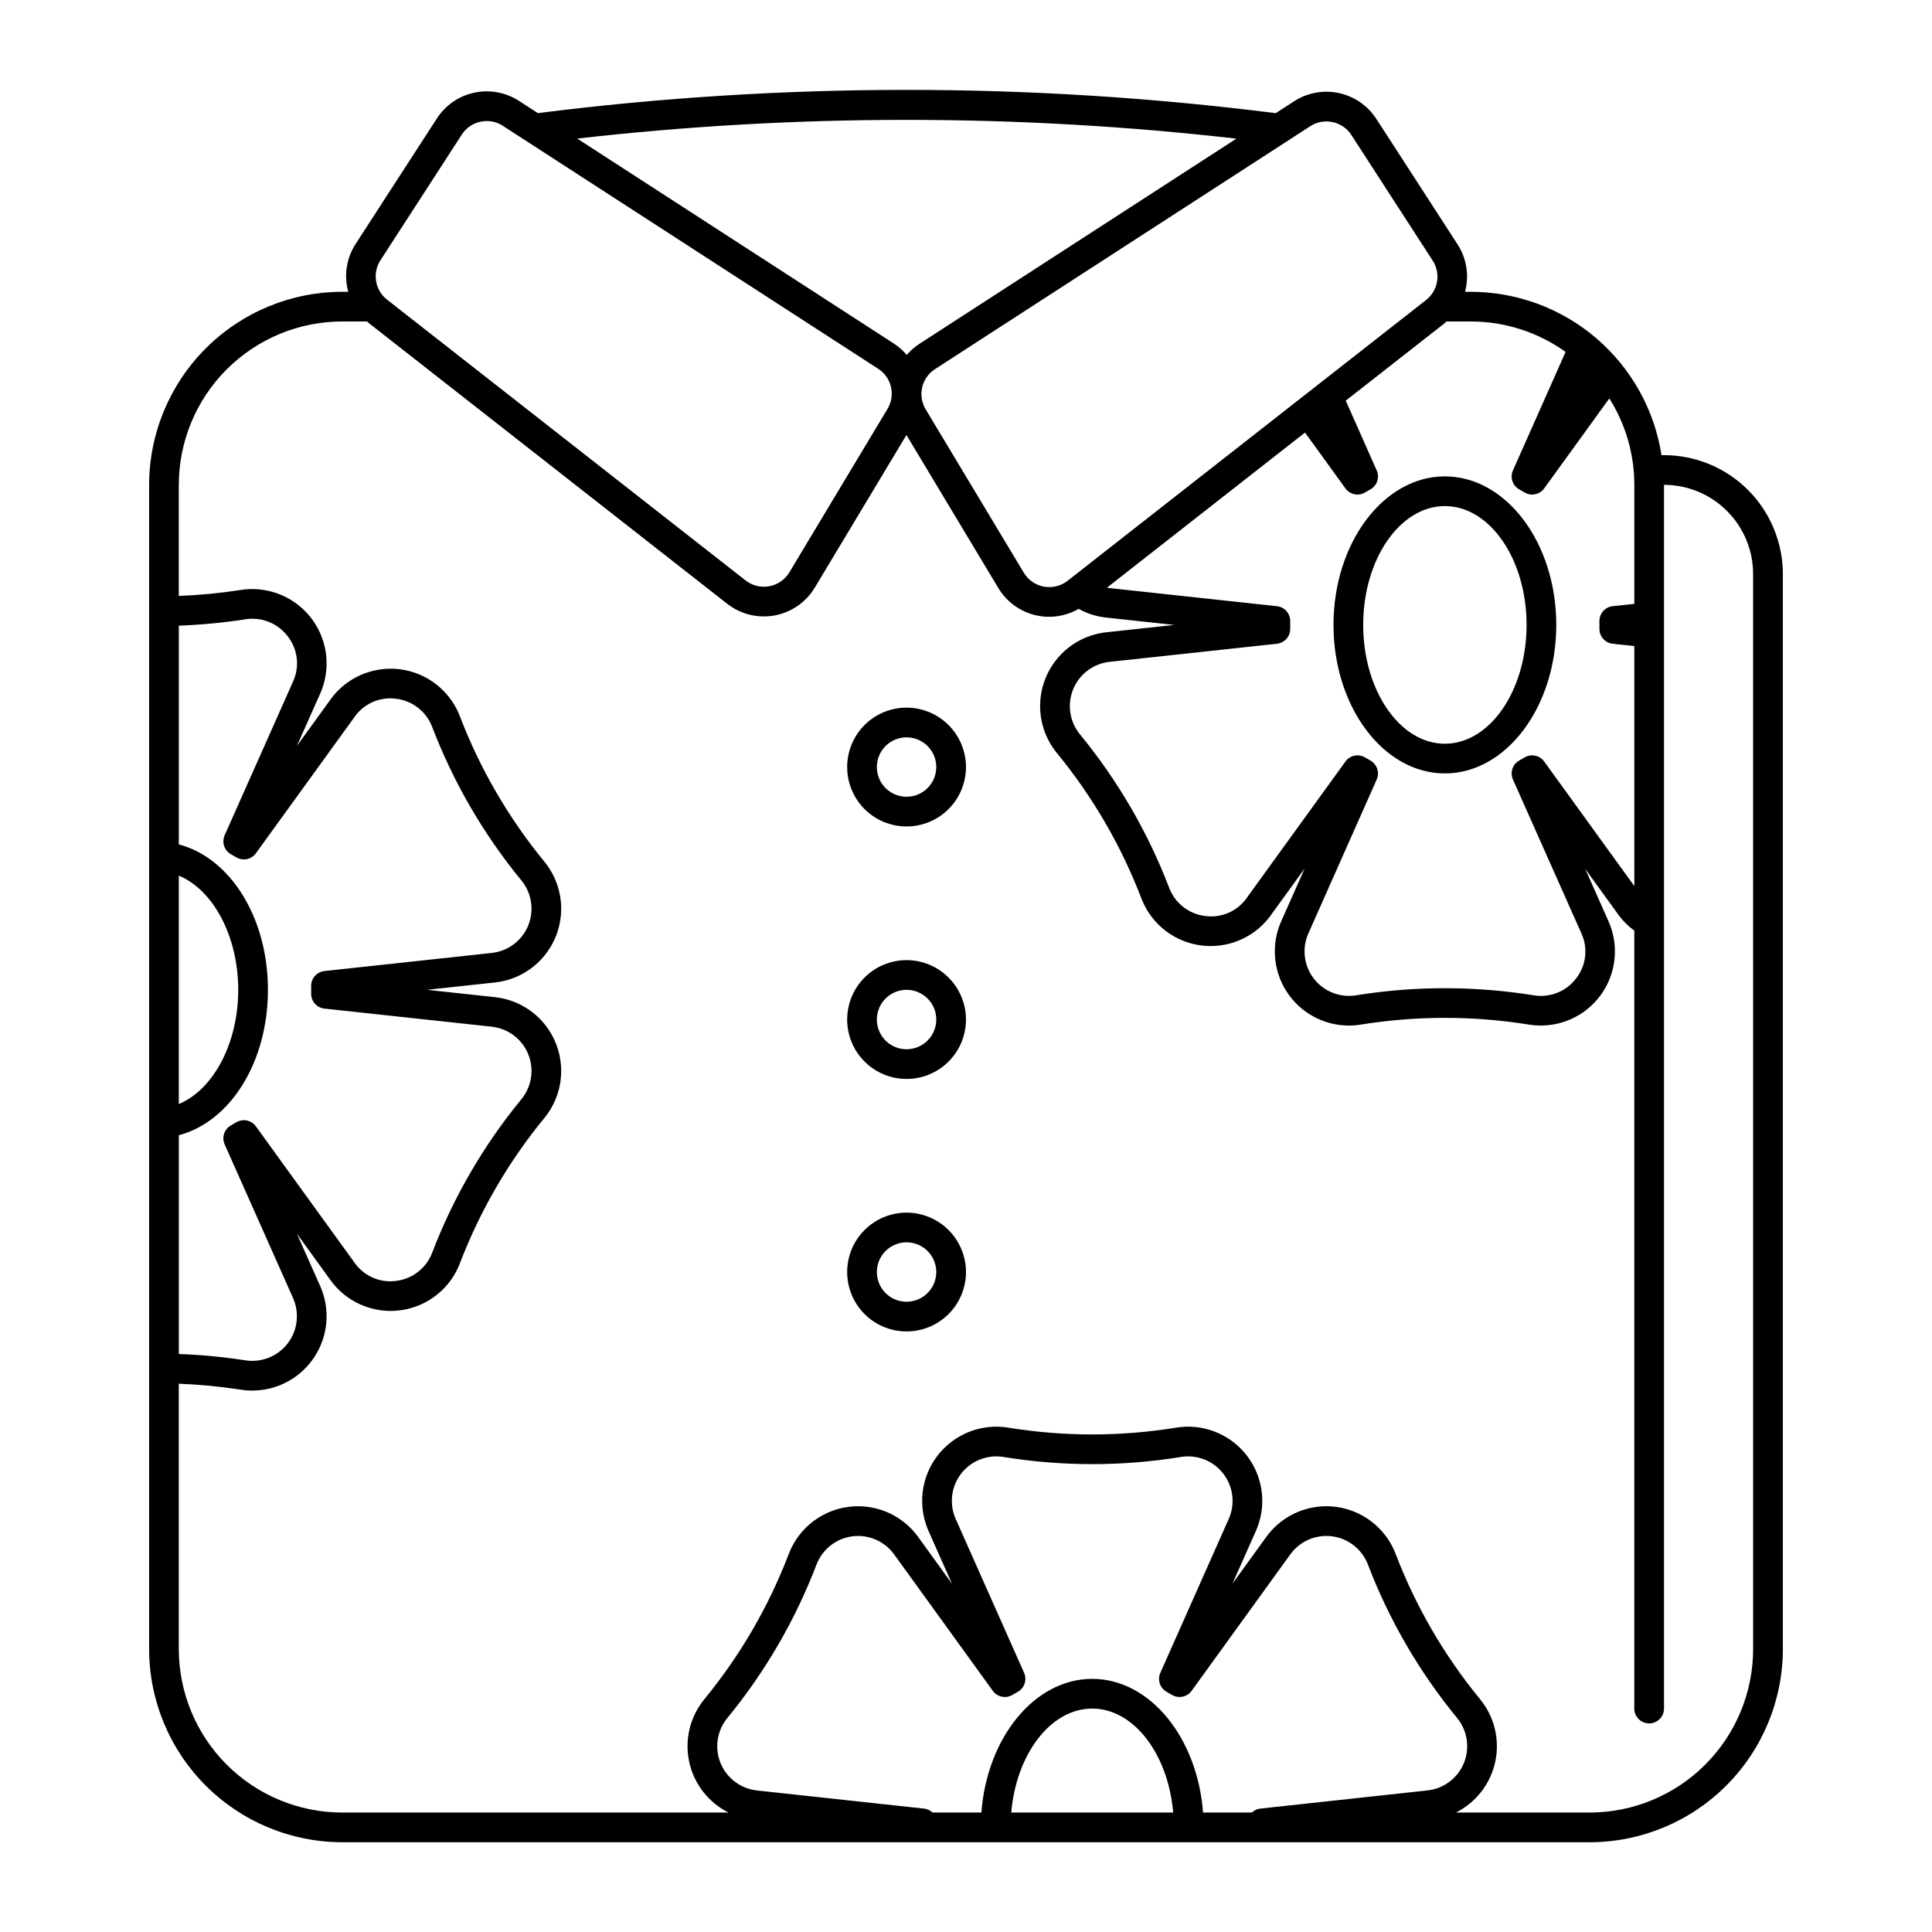 <?xml version="1.0" encoding="UTF-8"?>
<!-- Uploaded to: SVG Repo, www.svgrepo.com, Generator: SVG Repo Mixer Tools -->
<svg fill="#000000" width="800px" height="800px" version="1.1" viewBox="144 144 512 512" xmlns="http://www.w3.org/2000/svg">
 <path d="m384.25 465.36c-4.176 0-8.18 1.656-11.133 4.609s-4.609 6.957-4.609 11.133 1.656 8.18 4.609 11.133 6.957 4.609 11.133 4.609c4.176 0 8.18-1.656 11.133-4.609s4.613-6.957 4.613-11.133c-0.008-4.176-1.668-8.176-4.617-11.129-2.953-2.949-6.953-4.609-11.129-4.613zm0 23.617v-0.004c-3.184 0-6.055-1.918-7.273-4.859-1.219-2.941-0.543-6.328 1.707-8.578 2.254-2.25 5.637-2.926 8.578-1.707s4.859 4.09 4.859 7.273c-0.004 4.348-3.523 7.867-7.871 7.871zm0-90.527v-0.004c-4.176 0-8.18 1.66-11.133 4.613-2.953 2.949-4.609 6.957-4.609 11.129 0 4.176 1.656 8.184 4.609 11.133 2.953 2.953 6.957 4.613 11.133 4.613 4.176 0 8.18-1.66 11.133-4.613 2.953-2.949 4.613-6.957 4.613-11.133-0.008-4.172-1.668-8.176-4.617-11.125-2.953-2.953-6.953-4.613-11.129-4.617zm0 23.617v-0.004c-3.184 0-6.055-1.918-7.273-4.859-1.219-2.941-0.543-6.328 1.707-8.578 2.254-2.254 5.637-2.926 8.578-1.707s4.859 4.086 4.859 7.269c-0.004 4.348-3.523 7.871-7.871 7.875zm0-90.527v-0.008c-4.176 0-8.18 1.66-11.133 4.613-2.953 2.953-4.609 6.957-4.609 11.133s1.656 8.18 4.609 11.133c2.953 2.953 6.957 4.609 11.133 4.609 4.176 0 8.18-1.656 11.133-4.609 2.953-2.953 4.613-6.957 4.613-11.133-0.008-4.176-1.668-8.176-4.617-11.129-2.953-2.949-6.953-4.609-11.129-4.617zm0 23.617v-0.008c-3.184 0-6.055-1.918-7.273-4.859-1.219-2.941-0.543-6.328 1.707-8.578 2.254-2.25 5.637-2.926 8.578-1.707s4.859 4.09 4.859 7.273c-0.004 4.348-3.523 7.867-7.871 7.871zm200.74-90.527h-0.668l-0.004-0.008c-1.883-12.047-8.004-23.027-17.262-30.965-9.258-7.934-21.043-12.305-33.234-12.328h-1.574c1.152-4.277 0.434-8.84-1.973-12.559l-21.539-33.277c-2.273-3.5-5.84-5.957-9.922-6.832-4.082-0.875-8.344-0.094-11.852 2.172l-4.875 3.156v0.004c-64.922-8.223-130.62-8.227-195.54-0.016l-5.004-3.238h0.004c-3.508-2.269-7.769-3.055-11.855-2.18-4.082 0.871-7.652 3.332-9.918 6.84l-21.539 33.273c-2.43 3.746-3.137 8.352-1.945 12.656h-1.602c-13.566 0.016-26.574 5.41-36.168 15.004-9.59 9.594-14.988 22.598-15 36.164v308.55c0.012 13.566 5.41 26.574 15 36.164 9.594 9.594 22.602 14.988 36.168 15.004h330.62c13.566-0.016 26.57-5.41 36.164-15.004 9.594-9.59 14.988-22.598 15.004-36.164v-284.94c-0.012-8.348-3.332-16.352-9.234-22.254-5.902-5.906-13.906-9.227-22.254-9.234zm-26.098-27.355-13.949 31.398v-0.008c-0.816 1.84-0.113 4 1.629 5.008l1.496 0.867v-0.004c1.746 1.012 3.973 0.539 5.156-1.098l17.262-23.855c4.328 6.859 6.629 14.805 6.629 22.914v31.539l-5.731 0.609c-2 0.215-3.519 1.902-3.519 3.918v2.125c0 2.012 1.52 3.699 3.519 3.914l5.731 0.613v63.609l-23.891-33.016c-1.184-1.637-3.414-2.109-5.16-1.098l-1.496 0.867c-1.742 1.008-2.441 3.168-1.621 5.008l18.148 40.785c1.797 3.922 1.254 8.52-1.406 11.918-2.637 3.488-7 5.211-11.309 4.469-15.547-2.496-31.398-2.496-46.949 0-4.273 0.715-8.594-0.98-11.25-4.406-2.652-3.43-3.207-8.035-1.445-11.996l18.105-40.777c0.816-1.836 0.113-3.996-1.625-5.004l-1.496-0.867v0.004c-1.746-1.016-3.977-0.543-5.16 1.098l-26.18 36.176h0.004c-2.492 3.523-6.738 5.363-11.012 4.769-4.34-0.531-8.027-3.434-9.555-7.531-5.633-14.703-13.598-28.398-23.582-40.57-2.766-3.34-3.477-7.922-1.855-11.941 1.625-4.019 5.32-6.828 9.625-7.309l44.398-4.801v-0.004c2-0.215 3.516-1.902 3.516-3.91v-2.125c0-2.012-1.516-3.699-3.512-3.914l-44.418-4.805c-0.207-0.02-0.383-0.109-0.586-0.141l52.441-41.07 10.715 14.805c1.184 1.633 3.41 2.109 5.156 1.098l1.496-0.867v0.004c1.742-1.008 2.445-3.168 1.629-5.008l-8.203-18.484 26.125-20.457c0.203-0.156 0.355-0.355 0.547-0.52l6.512-0.004c8.992 0.004 17.762 2.824 25.07 8.066zm-67.652-59.832c3.652-2.359 8.523-1.316 10.887 2.332l21.539 33.273c1.91 2.926 1.652 6.762-0.633 9.402-0.035 0.031-0.062 0.066-0.094 0.102-0.312 0.355-0.656 0.68-1.027 0.973l-94.996 74.395c-1.777 1.391-4.062 1.953-6.285 1.543-2.219-0.41-4.152-1.754-5.316-3.688l-25.996-43.289c-2.203-3.637-1.105-8.367 2.469-10.664zm-19.582 3.301-84.148 54.469c-1.195 0.801-2.277 1.758-3.215 2.852-0.957-1.133-2.066-2.125-3.301-2.949l-84.023-54.391c58.039-6.613 116.65-6.606 174.69 0.02zm-226.82 32.207 21.539-33.273c1.129-1.758 2.914-2.988 4.961-3.422 0.547-0.117 1.105-0.176 1.664-0.176 1.512 0 2.992 0.441 4.262 1.266l99.453 64.379c3.574 2.297 4.672 7.023 2.469 10.66l-25.996 43.293c-1.16 1.934-3.098 3.277-5.316 3.688-2.219 0.41-4.508-0.152-6.285-1.543l-94.992-74.395c-3.227-2.504-3.992-7.059-1.758-10.477zm-39.68 157.41 1.496 0.867c1.746 1.008 3.977 0.535 5.16-1.098l26.18-36.176v-0.004c2.488-3.523 6.738-5.363 11.012-4.766 4.34 0.527 8.023 3.434 9.555 7.531 5.633 14.703 13.594 28.398 23.582 40.57 2.766 3.34 3.477 7.926 1.855 11.945-1.625 4.019-5.32 6.824-9.629 7.309l-44.398 4.801c-2 0.215-3.512 1.902-3.512 3.914v2.125c0 2.008 1.512 3.695 3.512 3.91l44.387 4.801v0.004c4.312 0.477 8.012 3.285 9.637 7.305 1.625 4.023 0.91 8.613-1.859 11.953-9.98 12.168-17.941 25.859-23.574 40.559-1.531 4.098-5.215 7.008-9.559 7.539-4.273 0.594-8.523-1.25-11.012-4.777l-26.176-36.172c-1.184-1.637-3.41-2.109-5.156-1.102l-1.496 0.867c-1.742 1.008-2.445 3.168-1.625 5.008l18.145 40.773h-0.004c1.75 3.977 1.184 8.59-1.48 12.02-2.66 3.43-6.988 5.129-11.27 4.422-5.809-0.898-11.668-1.453-17.539-1.664v-57.969c13.68-3.613 23.617-19.414 23.617-38.543 0-19.129-9.934-34.926-23.617-38.539v-57.965c5.875-0.215 11.73-0.77 17.543-1.668 4.316-0.73 8.68 1 11.32 4.492 2.664 3.402 3.215 8.008 1.43 11.941l-18.145 40.777c-0.82 1.84-0.121 4 1.621 5.008zm-13.77 66.219v-60.523c9.105 3.777 15.742 16.02 15.742 30.262 0 14.238-6.637 26.484-15.742 30.262zm197.58 186.73-44.383-4.82v-0.004c-4.312-0.469-8.02-3.273-9.648-7.293-1.625-4.019-0.914-8.609 1.855-11.949 9.984-12.168 17.945-25.867 23.574-40.566 1.531-4.059 5.168-6.949 9.465-7.527 4.301-0.574 8.566 1.258 11.113 4.769l26.164 36.176c1.184 1.629 3.402 2.106 5.152 1.105l1.504-0.867c1.746-1.008 2.453-3.168 1.633-5.012l-18.133-40.797c-1.758-3.965-1.195-8.574 1.461-12.004 2.66-3.426 6.988-5.117 11.266-4.398 15.539 2.519 31.383 2.519 46.922 0 4.277-0.719 8.602 0.973 11.262 4.402 2.656 3.426 3.219 8.035 1.461 12l-18.133 40.797c-0.82 1.844-0.113 4.004 1.633 5.012l1.504 0.867v-0.004c1.746 1.008 3.973 0.531 5.152-1.105l26.164-36.176c2.547-3.512 6.812-5.34 11.113-4.766 4.297 0.578 7.934 3.469 9.465 7.523 5.629 14.703 13.59 28.402 23.574 40.57 2.769 3.34 3.481 7.93 1.855 11.949-1.629 4.019-5.336 6.82-9.648 7.293l-44.383 4.82c-0.809 0.105-1.566 0.469-2.156 1.039h-12.957c-1.484-19.863-14.09-35.426-29.371-35.426s-27.883 15.562-29.371 35.426h-12.953c-0.59-0.566-1.348-0.934-2.16-1.039zm65.941 1.035h-42.918c1.34-15.508 10.441-27.551 21.461-27.551 11.016 0 20.121 12.043 21.457 27.551zm153.69-43.297c-0.012 11.48-4.578 22.484-12.695 30.602-8.117 8.117-19.121 12.684-30.598 12.695h-35.469c5.352-2.68 9.195-7.656 10.43-13.516 1.238-5.859-0.262-11.965-4.078-16.578-9.449-11.516-16.984-24.48-22.309-38.395-1.688-4.441-4.926-8.125-9.117-10.363-4.191-2.242-9.055-2.887-13.684-1.816-4.633 1.066-8.719 3.777-11.504 7.629l-8.961 12.383 6.207-13.969v0.004c1.93-4.344 2.219-9.242 0.816-13.781-1.402-4.539-4.402-8.418-8.445-10.918s-8.852-3.453-13.543-2.676c-14.703 2.387-29.699 2.387-44.406 0-4.688-0.777-9.5 0.176-13.539 2.676-4.043 2.5-7.043 6.379-8.445 10.918-1.402 4.539-1.113 9.438 0.812 13.781l6.207 13.969-8.961-12.387h0.004c-2.785-3.852-6.875-6.562-11.504-7.629-4.633-1.07-9.492-0.426-13.684 1.816-4.191 2.238-7.43 5.922-9.117 10.363-5.324 13.914-12.859 26.879-22.309 38.395-3.816 4.613-5.316 10.719-4.082 16.578 1.238 5.859 5.078 10.836 10.434 13.516h-102.38c-11.48-0.012-22.484-4.578-30.602-12.695-8.117-8.117-12.684-19.121-12.695-30.602v-70.348c5.461 0.207 10.902 0.73 16.305 1.562 1.07 0.172 2.152 0.258 3.238 0.258 6.648-0.027 12.832-3.406 16.449-8.984 3.617-5.578 4.18-12.605 1.492-18.684l-6.184-13.895 8.918 12.324c2.789 3.848 6.875 6.559 11.508 7.625 4.629 1.07 9.492 0.426 13.684-1.816 4.191-2.238 7.43-5.922 9.113-10.367 5.328-13.906 12.863-26.867 22.312-38.383 3.027-3.664 4.621-8.301 4.496-13.051-0.129-4.754-1.973-9.297-5.188-12.793-3.219-3.496-7.594-5.711-12.32-6.231l-18.043-1.953 18.055-1.949c4.723-0.523 9.094-2.738 12.309-6.234 3.215-3.496 5.059-8.039 5.184-12.789 0.129-4.746-1.465-9.383-4.488-13.047-9.449-11.52-16.984-24.484-22.316-38.395-1.688-4.441-4.926-8.125-9.117-10.363-4.188-2.238-9.047-2.883-13.676-1.816-4.629 1.066-8.719 3.773-11.504 7.621l-8.922 12.332 6.184-13.902c1.918-4.344 2.203-9.238 0.797-13.777-1.402-4.539-4.402-8.418-8.438-10.922-4.039-2.504-8.848-3.465-13.535-2.707-5.406 0.836-10.852 1.359-16.312 1.566v-29.438c0.012-11.477 4.578-22.484 12.695-30.602 8.117-8.113 19.121-12.68 30.602-12.695h6.609c0.156 0.133 0.281 0.293 0.445 0.422l94.992 74.398c3.555 2.781 8.133 3.906 12.57 3.086 4.441-0.82 8.312-3.508 10.637-7.379l24.285-40.438 24.34 40.535c2.113 3.531 5.527 6.094 9.512 7.133 3.984 1.035 8.215 0.465 11.781-1.59 2.254 1.25 4.738 2.035 7.305 2.305l18.043 1.953-18.055 1.949c-4.719 0.523-9.094 2.738-12.309 6.234s-5.055 8.039-5.184 12.785c-0.125 4.75 1.469 9.383 4.492 13.047 9.449 11.52 16.984 24.484 22.316 38.398 1.684 4.441 4.922 8.125 9.113 10.363 4.191 2.238 9.051 2.883 13.68 1.816 4.629-1.066 8.715-3.773 11.504-7.621l8.996-12.43-6.215 14-0.004-0.004c-2.691 6.062-2.144 13.074 1.453 18.648 3.602 5.57 9.77 8.949 16.406 8.984 1.102 0 2.199-0.086 3.285-0.266 14.723-2.363 29.727-2.367 44.445-0.004 4.688 0.777 9.496-0.172 13.539-2.672 4.039-2.5 7.039-6.379 8.438-10.922 1.398-4.539 1.105-9.434-0.824-13.773l-6.184-13.895 8.93 12.344c1.156 1.539 2.535 2.898 4.086 4.035v206.15c0 2.172 1.766 3.934 3.938 3.934 2.176 0 3.938-1.762 3.938-3.934v-324.3c6.262 0.008 12.262 2.496 16.691 6.926 4.426 4.426 6.918 10.43 6.922 16.691zm-111.21-271.44c0 21.703 13.242 39.359 29.52 39.359 16.277 0 29.52-17.656 29.52-39.359s-13.242-39.359-29.52-39.359c-16.277 0-29.52 17.656-29.52 39.359zm51.168 0c0 17.363-9.711 31.488-21.648 31.488s-21.648-14.125-21.648-31.488 9.711-31.488 21.648-31.488 21.648 14.125 21.648 31.488z"/>
</svg>